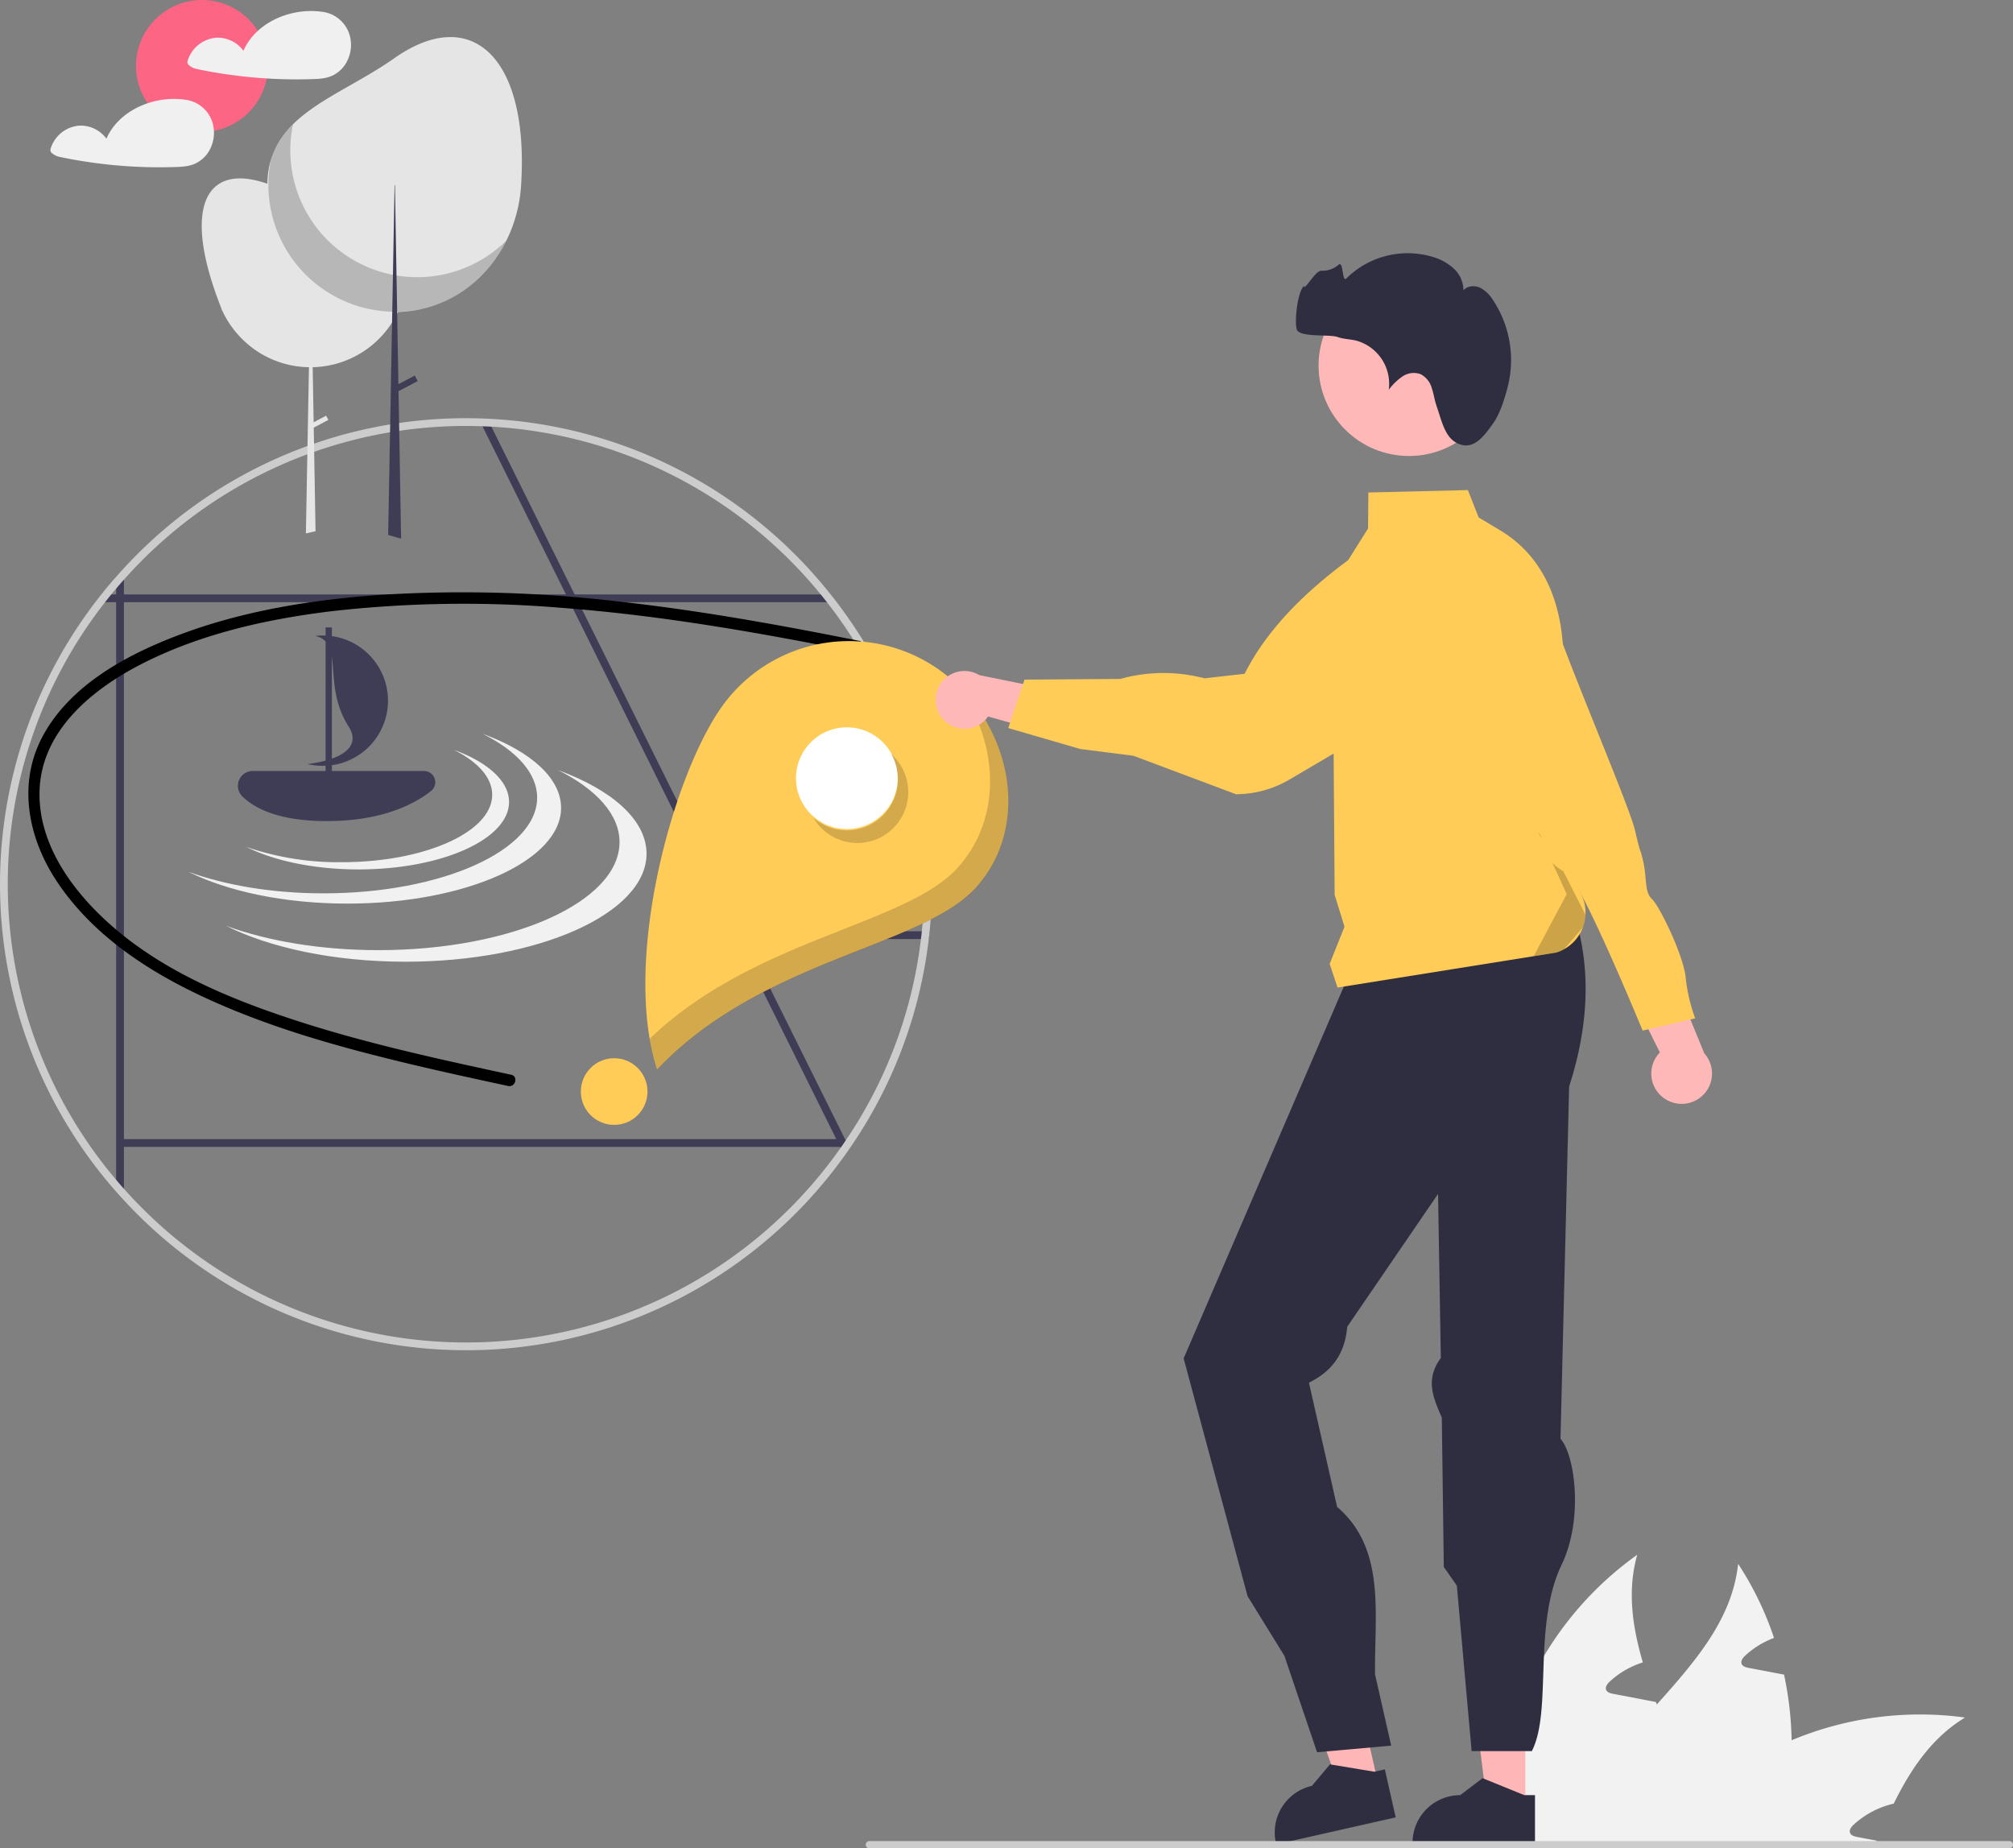 <?xml version="1.0" encoding="UTF-8"?> <svg xmlns="http://www.w3.org/2000/svg" width="687.419" height="631.176"><rect width="100%" height="100%" fill="#808080" stroke="none"/><path fill="#f2f2f2" d="M611.824 594.254a110.6 110.6 0 0 1-4.79 34.601c-.12.407-.263.814-.407 1.222h-70.495a63.3 63.3 0 0 1 4.766-14.368c5.866-12.451 15.444-23.107 24.903-33.69 13.026-14.583 25.74-29.046 27.752-48.01a109 109 0 0 1 12.26 25.31 29.75 29.75 0 0 0-9.841 6.033c-.79.743-1.629 1.82-1.221 2.85.383.862 1.436 1.15 2.37 1.34 2.251.432 4.502.863 6.753 1.27 1.772.36 3.568.694 5.364 1.03a117.6 117.6 0 0 1 2.586 22.412"></path><path fill="#f2f2f2" d="M671.04 586.496c-11.302 6.872-18.486 17.504-24.352 29.405a30.1 30.1 0 0 0-13.673 7.183c-.814.743-1.652 1.82-1.221 2.85.36.862 1.437 1.15 2.37 1.34 2.227.432 4.502.863 6.73 1.27-.216.503-.432 1.03-.647 1.533h-74.71a105.6 105.6 0 0 1 11.23-12.835c.887-.886 1.797-1.724 2.73-2.586a111.7 111.7 0 0 1 32.327-20.402 113.7 113.7 0 0 1 59.216-7.758"></path><path fill="#f2f2f2" d="M577.989 630.077h-66.52a108 108 0 0 1 .096-15.996 114.38 114.38 0 0 1 47.531-83.162c-3.448 12.284-1.676 24.496 1.916 36.756-.503.168-1.006.311-1.461.503a29.8 29.8 0 0 0-9.841 6.034c-.79.742-1.629 1.82-1.222 2.85.36.862 1.437 1.149 2.37 1.34 2.252.432 4.503.863 6.73 1.27 1.795.359 3.591.694 5.387 1.053.838.144 1.676.311 2.514.48.12.286.192.55.312.813 4.214 11.614 8.812 23.323 10.967 35.224a82 82 0 0 1 1.101 9.027c.072 1.27.12 2.538.12 3.808"></path><circle cx="68.969" cy="22.514" r="22.514" fill="#fd6584"></circle><path fill="#f0f0f0" d="M119.36 11.854a11.17 11.17 0 0 0-9.426-7.834c-.05-.006-.096.003-.144 0a1.4 1.4 0 0 0-.193-.045C99.302 2.645 87.417 7.57 83.126 17.33a10.9 10.9 0 0 0-9.135-4.452 11.12 11.12 0 0 0-9.95 8.02 1.305 1.305 0 0 0 .582 1.429 5.7 5.7 0 0 0 2.352 1.194q2.805.594 5.63 1.088 5.511.965 11.08 1.56a165 165 0 0 0 22.697.858c2.524-.079 4.957-.163 7.269-1.276a10.8 10.8 0 0 0 4.17-3.639 12.27 12.27 0 0 0 1.539-10.258M72.567 41.872a11.17 11.17 0 0 0-9.426-7.833c-.05-.007-.096.002-.144-.001a1.4 1.4 0 0 0-.192-.045c-10.296-1.33-22.181 3.594-26.472 13.355a10.9 10.9 0 0 0-9.134-4.451 11.12 11.12 0 0 0-9.95 8.02 1.305 1.305 0 0 0 .581 1.428 5.7 5.7 0 0 0 2.352 1.194q2.805.594 5.63 1.088 5.511.965 11.08 1.56a165 165 0 0 0 22.697.858c2.524-.079 4.957-.163 7.27-1.276a10.8 10.8 0 0 0 4.169-3.639 12.27 12.27 0 0 0 1.539-10.258"></path><path fill="#3f3d56" d="M289.149 391.308c-.57.836-2.068 1.83-2.653 2.653l.624-1.89-.213-.437-1.326-2.653-33.763-68.043-.013-.013-57.236-115.294v-.013l-1.313-2.639v-.013l-28.326-57.063-1.339-2.706q1.511.04 3.023.12l1.353 2.718 28.247 56.93.013.014 1.313 2.64v.012l55.776 112.363v.013l1.313 2.64v.012l33.764 67.99.45.916Z"></path><path fill="#3f3d56" d="M285.382 205.631H32.702a97 97 0 0 1 2.082-2.652H283.3a97 97 0 0 1 2.082 2.652M317.395 318.007c-.08.889-.172 1.777-.292 2.652h-64.728v-2.652Z"></path><path fill="#3f3d56" d="M42.317 194.24v213.4c-.915-.968-1.79-1.95-2.653-2.93V197.17c.862-.98 1.738-1.962 2.653-2.93"></path><path fill="#3f3d56" d="M40.991 388.98h246.742v2.652H40.991z"></path><path fill="#ccc" d="M287.518 391.308h.305v-.437a4 4 0 0 1-.305.437m-2.043-186.002a97 97 0 0 0-2.081-2.652 158.85 158.85 0 0 0-116.686-59.663q-1.512-.08-3.024-.119c-1.512-.04-3.024-.066-4.549-.066A158.65 158.65 0 0 0 42.41 193.915c-.915.968-1.79 1.95-2.652 2.93q-2.527 2.845-4.88 5.809a97 97 0 0 0-2.083 2.652 158.78 158.78 0 0 0 6.963 201.73 108 108 0 0 0 2.652 2.93 158.923 158.923 0 0 0 246.142-15.528 158 158 0 0 0 1.737-2.48 157.86 157.86 0 0 0 26.907-71.624c.12-.875.212-1.764.292-2.652q.775-7.758.782-15.741a158.23 158.23 0 0 0-32.795-96.635m29.056 115.028a155.1 155.1 0 0 1-25.595 68.906q-.537.815-1.113 1.63a4 4 0 0 1-.305.438 9 9 0 0 1-.305.438A156.3 156.3 0 0 1 42.41 406.042a81 81 0 0 1-2.652-3.05 156.17 156.17 0 0 1-3.62-197.686c.702-.888 1.405-1.777 2.134-2.652.478-.597.968-1.18 1.486-1.764a81 81 0 0 1 2.652-3.05 156.04 156.04 0 0 1 116.725-52.382q2.965 0 5.888.12c1.021.026 2.03.079 3.037.132a156.28 156.28 0 0 1 111.938 56.944c.73.875 1.433 1.763 2.135 2.652a156.5 156.5 0 0 1 32.703 112.376c-.093.888-.186 1.777-.305 2.652Zm-27.013 70.974h.305v-.437a4 4 0 0 1-.305.437"></path><path fill="#e5e5e5" d="M139.08 92.344q0 1.094-.072 2.17a32.9 32.9 0 0 1-3.079 11.93q-.022.048-.043.092-.124.262-.254.52a33 33 0 0 1-1.749 3.085 33.03 33.03 0 0 1-27.103 15.253l.327 18.8 4.263-2.244.761 1.447-4.992 2.629.61 34.917.007.467-3.297.733.007-.468 1.038-56.279a32.96 32.96 0 0 1-23.318-10.145 33 33 0 0 1-.615-.657l-.023-.025a33.1 33.1 0 0 1-6.021-9.318q.049.054.098.108C62.003 71.126 69.928 55.256 91.303 62.75q.172-.084.345-.17a33.09 33.09 0 0 1 42.87 13.015q.302.51.584 1.031a32.9 32.9 0 0 1 3.977 15.717"></path><path fill="#e5e5e5" d="M177.953 63.225a49.7 49.7 0 0 1-5 18.897c-5.582 11.299-15.382 19.866-27.596 23.062a.12.12 0 0 1-.066.013 42 42 0 0 1-9.403 1.34h-.265c-.331.012-.663.012-.994.012-.226 0-.451 0-.677-.013a43.316 43.316 0 0 1-42.648-43.311v-.477a30 30 0 0 1 1.194-8.17c0-.013.013-.026.013-.04a28.3 28.3 0 0 1 7.546-12.107c8.686-8.593 22.438-13.99 34.572-22.53 26.575-18.699 46.096-.093 43.324 43.324"></path><path d="M429.244 216.534c-5.583 11.299-15.383 19.866-27.597 23.062a.12.12 0 0 1-.066.013 42.7 42.7 0 0 1-9.362 1.247h-.306q-.835.02-1.67 0a43.39 43.39 0 0 1-42.304-43.869 44.4 44.4 0 0 1 .849-7.996c0-.013.013-.027.013-.04a28.3 28.3 0 0 1 7.546-12.107 43.324 43.324 0 0 0 34.121 51.413 40.854 40.854 0 0 0 4.827.663 43.27 43.27 0 0 0 33.949-12.386" opacity=".2" style="isolation:isolate" transform="translate(-256.29 -134.412)"></path><path fill="#3f3d56" d="m136.097 133.582 6.541-3.443-.998-1.896-5.587 2.941-.42-24.128v-.003l-.01-.511v-.091l-.217-12.378-.304-17.445-.233-13.404h-.122l-.228 12.372v.003l-.336 18.251-.232 12.593-.001.105-.067 3.593-1.326 72.075-.009.476 4.425 1.242-.008-.48z"></path><path d="M293.924 218.934c-27.502-5.51-55.092-10.51-83.016-13.569a453 453 0 0 0-79.793-2.307c-24.035 1.62-48.276 5.423-70.855 14.09-17.4 6.678-35.946 16.782-45.345 33.632-9.06 16.244-5.526 34.975 4.34 49.962 11.869 18.032 30.377 30.389 49.62 39.42 21.91 10.283 45.344 16.948 68.809 22.617 11.9 2.875 23.865 5.474 35.831 8.06 2.496.539 3.563-3.295 1.058-3.837-24.13-5.214-48.331-10.445-71.862-17.993-21.776-6.985-44.06-15.933-61.892-30.6-14.427-11.865-28.143-29.196-27.292-48.901.859-19.865 17.526-33.735 33.861-42.272 20.415-10.669 43.61-15.866 66.338-18.582a403 403 0 0 1 78.361-1.066c34.873 2.654 69.23 8.81 103.455 15.704"></path><path fill="#f1f1f1" d="M164.81 250.57c11.574 5.785 18.62 13.424 18.62 21.804 0 18.051-32.664 32.684-72.957 32.684-17.518 0-33.59-2.768-46.166-7.378 13.358 6.676 32.748 10.88 54.337 10.88 40.293 0 72.957-14.633 72.957-32.684 0-10.203-10.44-19.312-26.79-25.306"></path><path fill="#f1f1f1" d="M190.554 262.97c13.06 6.526 21.01 15.147 21.01 24.602 0 20.37-36.858 36.881-82.323 36.881-19.768 0-37.902-3.124-52.093-8.326 15.072 7.534 36.952 12.278 61.313 12.278 45.465 0 82.323-16.512 82.323-36.881 0-11.513-11.78-21.791-30.23-28.555"></path><path fill="#f1f1f1" d="M154.959 256.032c8.153 4.075 13.118 9.457 13.118 15.36 0 12.718-23.013 23.028-51.4 23.028a96.5 96.5 0 0 1-32.526-5.198c9.411 4.703 23.073 7.665 38.283 7.665 28.387 0 51.4-10.31 51.4-23.027 0-7.188-7.356-13.606-18.875-17.828"></path><path fill="#3f3d56" d="M111.54 280.386c-16.766 0-24.92-4.6-28.808-8.458a5.064 5.064 0 0 1 3.584-8.648h58.492a3.83 3.83 0 0 1 2.371 6.838c-5.959 4.685-16.978 10.268-35.639 10.268M123.686 221.522a22.17 22.17 0 0 0-15.972-4.37c10.099 2.494 2.13 16.45 11.326 30.925 5.012 7.887-4.735 11.755-14.02 12.813a22.255 22.255 0 0 0 18.666-39.368"></path><path fill="#3f3d56" d="M111.182 214.246h2.154v51.264h-2.154z"></path><path fill="#ffcc57" d="M320.593 228.634a53.275 53.275 0 0 0-74.233 12.883c-16.941 24.056-33.94 87.138-21.94 123.682 35.792-37.807 90.78-41.736 109.056-62.332 19.528-22.008 11.173-57.292-12.883-74.233"></path><circle cx="289.193" cy="265.733" r="17.375" fill="#fff" data-name="b262ea8c-1946-46c9-a449-3a1996c39394"></circle><circle cx="209.731" cy="372.741" r="11.38" fill="#ffcc57" data-name="bcc29a3a-8123-4529-80aa-6f70df2823cf"></circle><path fill="#231f20" d="M564.073 396.136a17.374 17.374 0 1 1-30.009 17.522 17.372 17.372 0 0 0 26.452-21.831 17.4 17.4 0 0 1 3.557 4.31" opacity=".2" style="isolation:isolate" transform="translate(-256.29 -134.412)"></path><path fill="#231f20" d="M589.799 437.361c-18.276 20.596-73.264 24.525-109.057 62.332a74 74 0 0 1-2.573-10.578c35.775-34.37 87.702-38.713 105.36-58.613 15.804-17.81 13.344-44.315-.919-62.757 19.562 18.133 25.085 49.448 7.189 69.616" opacity=".2" style="isolation:isolate" transform="translate(-256.29 -134.412)"></path><path fill="#ffb6b6" d="M520.879 617.234H507.91l-6.17-50.025h19.142z"></path><path fill="#2f2e41" d="m524.187 629.806-41.819-.001v-.53A16.28 16.28 0 0 1 498.645 613h.001l7.639-5.795L520.537 613h3.65Z"></path><path fill="#ffb6b6" d="m470.62 609.061-12.651 2.857-17.038-47.438 18.672-4.215z"></path><path fill="#2f2e41" d="m476.616 620.596-40.792 9.21-.117-.516A16.28 16.28 0 0 1 448 609.828H448l6.175-7.336 15.179 2.514 3.56-.804ZM537.306 311.407c6.08 18.34 5.437 38.247-1.462 59.612l-2.95 120.293c4.877 5.366 7.936 27.246.425 42.913-10.03 20.921-3.12 49.853-10.21 63.732h-20.564l-5.054-56.508-4.45-6.372-.678-50.969c-2.731-6.467-5.896-12.88-.34-20.372l-.149-8.853-.79-47.191-31.013 45.35c-.881 10.265-6.128 15.643-13.075 19.12l9.606 42.391c16.798 14.38 12.69 36.632 12.967 57.234l5.508 24.309-25.31 2.263-11.169-32.967-12.558-20.315-21.84-81.216 15.23-35.351 6.226-14.448 34.765-80.688Z"></path><path fill="#ffb8b8" d="M322.444 246.001a9.8 9.8 0 0 0 14.968-1.337l33.527 9.424-5.503-17.24-30.994-6.307a9.853 9.853 0 0 0-11.998 15.46"></path><path fill="#ffcc57" d="m349.865 232.077 32.725-.24a54.7 54.7 0 0 1 27.057-.613l1.737.401 13.656-1.548c8.143-16.276 23.25-30.99 43.531-44.545a27.817 27.817 0 0 1 41.01 6.86 27.847 27.847 0 0 1-7.467 37.485l-61.8 36.335a36.23 36.23 0 0 1-17.87 4.995l-.15.078-35.254-13.209-18.135-2.307-24.59-7.147Z"></path><circle cx="481.158" cy="124.835" r="30.876" fill="#ffb8b8"></circle><path fill="#2f2e41" d="M509.993 144.417c2.288-3.266 3.911-8.495 4.87-12.318a37.08 37.08 0 0 0-5.077-29.719 11.3 11.3 0 0 0-4.406-4.159c-1.868-.834-4.331-.635-5.634.943a10.13 10.13 0 0 0-3.219-7.378 17.86 17.86 0 0 0-7.157-4.024 29.74 29.74 0 0 0-29.603 7.32c-1.49 1.516-.958-6.06-2.613-4.726a8.23 8.23 0 0 1-5.851 2.088c-2.114-.225-6.002 7.307-6.024 5.181-2.224 2.229-3.204 11.626-2.508 14.696s11.044 1.713 14.01 2.766c1.966.697 4.101.72 6.136 1.174a15.297 15.297 0 0 1 11.337 16.824 20.3 20.3 0 0 1 4.668-4.528 6.86 6.86 0 0 1 6.231-.778 7.7 7.7 0 0 1 3.797 4.784c.674 1.986.935 4.093 1.622 6.074 2.013 5.812 3.052 11.914 8.666 13.292 4.43 1.087 7.63-3.054 10.755-7.512"></path><path fill="#ffcc57" d="m539.94 305.286-3.39-6.78c-4.15-25.71-8.25-49.69-2.68-71.26.35-18.83-5.47-36.52-21.63-46.18l-7.29-4.36-3.69-9.36-33.98.83-.1 12.27-12.17 19.41v.08l.76 105.62 3.36 10.9-5.07 12.68 2.69 8.09 66.99-10.71 7.79-1.25a14 14 0 0 0 2.59-1.13 14.23 14.23 0 0 0 6.22-6.95c.07-.17.13-.33.19-.5a14 14 0 0 0 .9-4.3 14.3 14.3 0 0 0-1.49-7.1"></path><path d="M541.43 312.387a14 14 0 0 1-.9 4.3l-6.41 7.45a14 14 0 0 1-2.59 1.13l-7.79 1.25 11.27-21.19-24.77-54.23Z" opacity=".2"></path><path fill="#ffb8b8" d="M568.39 375.11a10.296 10.296 0 0 1-1.555-15.71l-16.304-32.758 18.875 2.298 12.589 30.755a10.352 10.352 0 0 1-13.604 15.416"></path><path fill="#ffcc57" d="m502.297 262.402 12.368-1.709s1.194 18.647 7.11 21.473 3.922 3.291 4.62 6.283 3.854 7.512 8.54 9.574 26.003 53.896 26.003 53.896l17.95-4.186a57.8 57.8 0 0 1-3.256-13.96c-.63-7.214-8.805-24.233-11.497-26.76s-1.628-6.98-3.023-12.962-.427-.436-2.752-10.408-28.47-69.733-29.565-78.94-13.925-14.626-13.925-14.626l-9.972 2.325Z"></path><path fill="#ccc" d="M296.891 631.176h389.281a1.247 1.247 0 0 0 0-2.494h-389.28a1.247 1.247 0 1 0 0 2.494" data-name="f02c4e45-f306-4b42-b3ad-5ddd3016d7d2"></path></svg> 